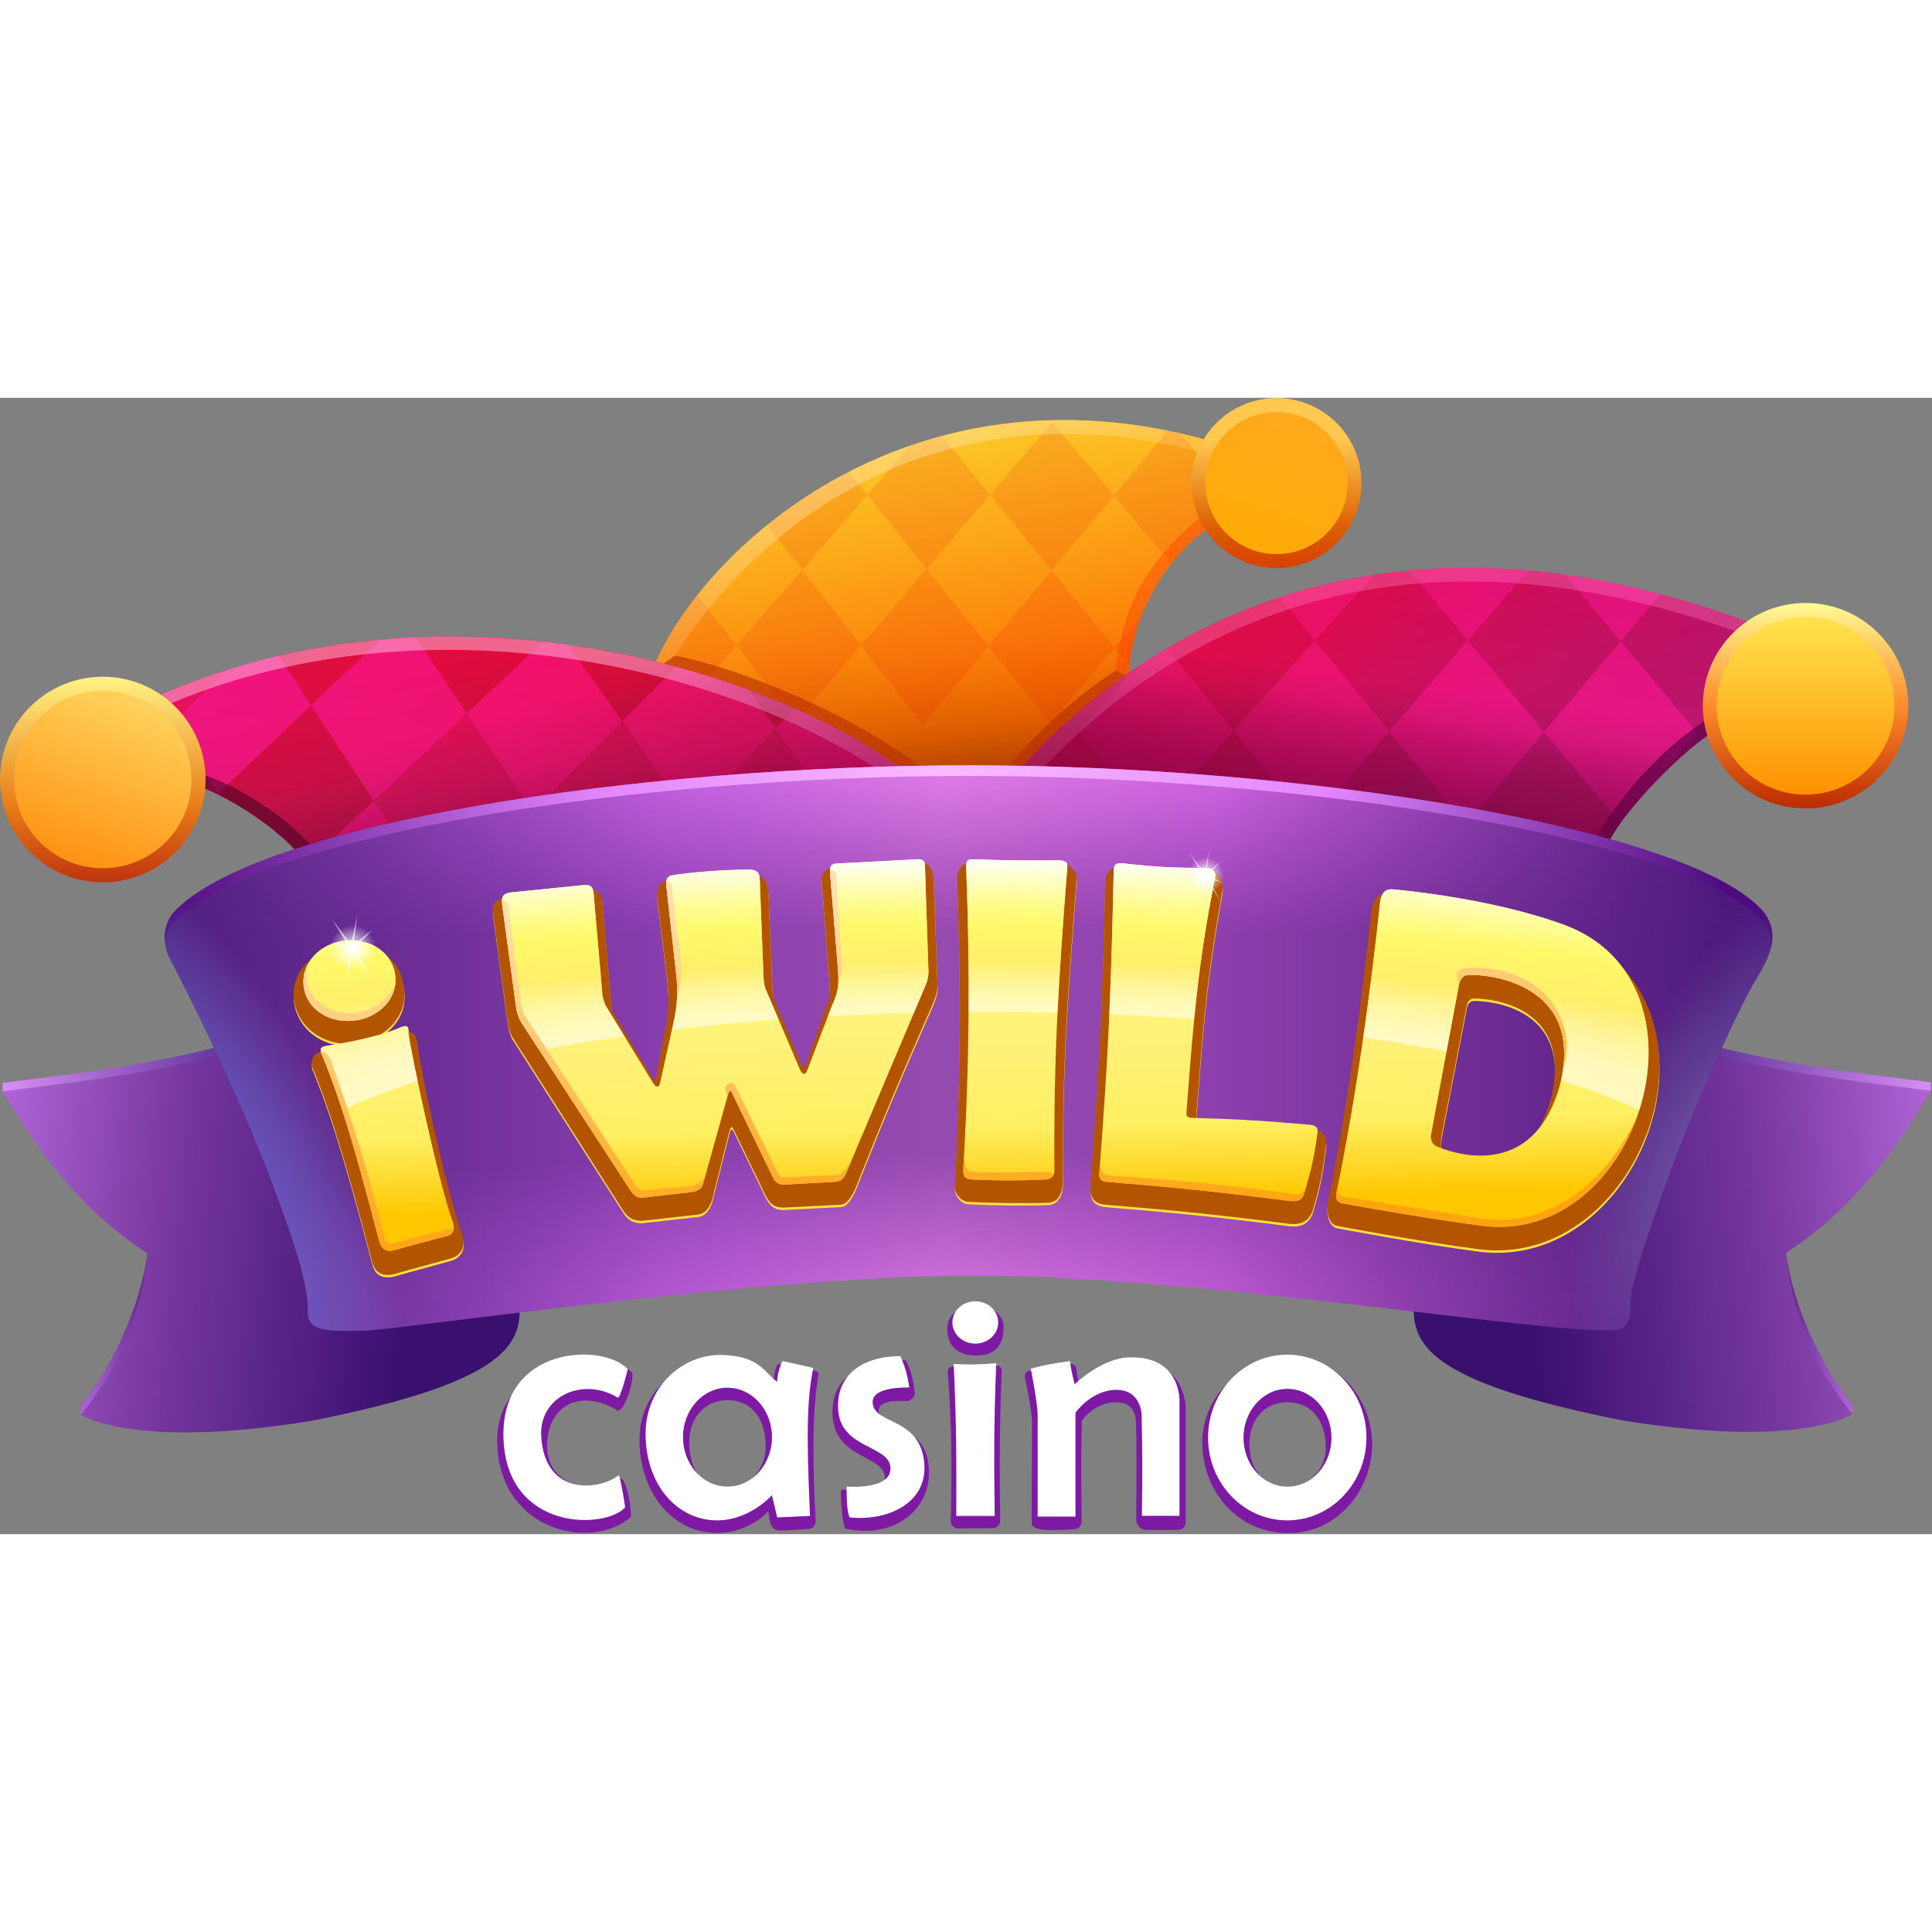 <?xml version="1.0"?>
<svg xmlns="http://www.w3.org/2000/svg" width="150" height="150" viewBox="0 0 760 447" fill="none">
<rect x="0" y="0" width="760" height="447" fill="#808080" stroke="none"/>
<path d="M474.145 16.413C358.455 -15.113 278.586 57.562 257.947 103.923C310.663 117.665 361.913 142.408 381.356 172.155C404.742 140.744 418.312 127.486 443.901 109.347C445.037 85.957 457.601 64.671 474.185 51.778L474.145 16.413Z" fill="url(#paint0_linear_402_107)"/>
<path d="M474.145 16.413C358.455 -15.113 278.586 57.562 257.947 103.923C310.663 117.665 361.913 142.408 381.356 172.155C404.742 140.744 418.312 127.486 443.901 109.347C445.037 85.957 457.601 64.671 474.185 51.778L474.145 16.413Z" fill="url(#paint1_linear_402_107)" fill-opacity="0.4"/>
<path d="M363.008 128.605L388.785 97.673L364.489 67.296L338.711 97.412L363.008 128.605Z" fill="#EB0F00" fill-opacity="0.13"/>
<path d="M413.038 127.997L438.459 98.335L413.643 67.841L388.783 97.673L413.038 127.997Z" fill="#EB0F00" fill-opacity="0.13"/>
<path d="M438.162 38.419L413.911 9.555L389.459 38.122L413.644 67.841L438.162 38.419Z" fill="#EB0F00" fill-opacity="0.13"/>
<path d="M474.145 16.413C470.816 15.505 467.516 14.685 464.247 13.947C462.63 13.582 461.02 13.237 459.417 12.913C426.463 6.237 396.665 8.011 370.61 14.96C366.351 16.095 362.192 17.37 358.136 18.768C349.607 21.707 341.533 25.195 333.935 29.097C322.016 35.22 311.272 42.364 301.794 50.017C290.918 58.8 281.71 68.251 274.311 77.597C267.092 86.714 261.595 95.73 257.947 103.923C264.945 105.747 271.918 107.765 278.793 109.963C288.683 113.125 298.373 116.659 307.65 120.523C310.432 121.681 313.177 122.87 315.878 124.086C328.694 129.858 340.55 136.272 350.838 143.209C362.316 150.948 371.842 159.339 378.573 168.213C379.562 169.517 380.49 170.831 381.356 172.155C394.759 154.154 404.937 142.114 416.002 131.701C424.244 123.945 432.977 117.091 443.901 109.347C443.966 108.022 444.067 106.704 444.203 105.393C444.893 98.763 446.487 92.335 448.812 86.257C451.738 78.605 455.822 71.508 460.714 65.261C464.725 60.141 469.279 55.592 474.186 51.778L474.155 25.74L474.145 16.413Z" fill="#EB0F00" fill-opacity="0.13"/>
<path fill-rule="evenodd" clip-rule="evenodd" d="M333.936 29.097L341.223 38.207L315.567 67.697L301.795 50.016C311.273 42.364 322.017 35.219 333.936 29.097Z" fill="#EB0F00" fill-opacity="0.13"/>
<path fill-rule="evenodd" clip-rule="evenodd" d="M274.311 77.597L289.707 97.42L278.793 109.963C271.918 107.765 264.945 105.747 257.947 103.923C261.595 95.729 267.092 86.714 274.311 77.597Z" fill="#EB0F00" fill-opacity="0.13"/>
<path fill-rule="evenodd" clip-rule="evenodd" d="M370.611 14.959L389.46 38.121L364.489 67.296L341.223 38.208L358.137 18.767C362.193 17.369 366.352 16.095 370.611 14.959Z" fill="#EB0F00" fill-opacity="0.13"/>
<path fill-rule="evenodd" clip-rule="evenodd" d="M474.155 25.74L464.247 13.946C462.63 13.581 461.02 13.237 459.417 12.912L438.162 38.419L460.714 65.261C464.725 60.14 469.279 55.591 474.186 51.777L474.155 25.74Z" fill="#EB0F00" fill-opacity="0.13"/>
<path fill-rule="evenodd" clip-rule="evenodd" d="M444.204 105.393C444.894 98.763 446.488 92.335 448.813 86.257L438.461 98.336L444.204 105.393Z" fill="#EB0F00" fill-opacity="0.13"/>
<path fill-rule="evenodd" clip-rule="evenodd" d="M315.566 67.697L338.71 97.412L315.878 124.086C313.177 122.87 310.432 121.681 307.65 120.523L289.707 97.42L315.566 67.697Z" fill="#EB0F00" fill-opacity="0.13"/>
<path fill-rule="evenodd" clip-rule="evenodd" d="M474.185 51.777L471.616 47.31C450.863 65.187 441.469 81.59 438.902 107.236L443.901 109.347C445.037 85.957 457.601 64.671 474.185 51.777Z" fill="#FE3D00" fill-opacity="0.4"/>
<path d="M381.356 172.155C404.742 140.744 418.312 127.486 443.901 109.347L438.902 107.236C414.576 123.007 396.26 143.964 381.346 163.782L381.356 172.155Z" fill="#B72C00" fill-opacity="0.6"/>
<path d="M260.869 104.695C312.547 118.581 362.272 142.957 381.356 172.155L381.346 163.781C358.265 132.632 292.672 106.233 265.4 101.431C268.202 102.388 261.405 100.16 265.4 101.431L260.869 104.695Z" fill="#B72C00" fill-opacity="0.6"/>
<path d="M474.145 16.413C358.455 -15.113 278.586 57.562 257.947 103.923C258.921 104.177 259.896 104.435 260.869 104.696L265.4 101.432C310.439 32.566 385.543 -1.44 471.586 21.181L474.145 16.413Z" fill="url(#paint2_linear_402_107)" fill-opacity="0.5"/>
<path d="M502.244 66.962C520.708 66.908 535.632 51.896 535.579 33.432C535.525 14.968 520.513 0.044 502.049 0.098C483.585 0.152 468.661 15.163 468.715 33.627C468.768 52.091 483.78 67.016 502.244 66.962Z" fill="url(#paint3_linear_402_107)"/>
<path d="M502.229 61.479C517.664 61.434 530.141 48.884 530.096 33.449C530.051 18.013 517.501 5.537 502.066 5.582C486.63 5.627 474.154 18.176 474.199 33.612C474.244 49.047 486.793 61.524 502.229 61.479Z" fill="url(#paint4_linear_402_107)"/>
<path d="M380.946 171.684C343.909 117.928 188.449 60.168 60.643 117.962L77.182 152.387C92.749 157.903 114.21 172.61 122.055 185.294L380.946 171.684Z" fill="url(#paint5_linear_402_107)"/>
<path d="M380.946 171.684C343.909 117.928 188.449 60.168 60.643 117.962L77.182 152.387C92.749 157.903 114.21 172.61 122.055 185.294L380.946 171.684Z" fill="url(#paint6_radial_402_107)" fill-opacity="0.28"/>
<g style="mix-blend-mode:multiply">
<path fill-rule="evenodd" clip-rule="evenodd" d="M149.691 95.117C136.341 96.297 122.937 98.371 109.627 101.461L122.41 120.967L149.691 95.117Z" fill="url(#paint7_linear_402_107)" fill-opacity="0.27"/>
<path fill-rule="evenodd" clip-rule="evenodd" d="M213.649 95.925C197.289 94.127 180.446 93.472 163.432 94.213L183.613 124.093L213.649 95.925Z" fill="url(#paint8_linear_402_107)" fill-opacity="0.27"/>
<path fill-rule="evenodd" clip-rule="evenodd" d="M266.003 105.806C252.41 102.137 238.129 99.183 223.395 97.137L244.772 127.193L266.003 105.806Z" fill="url(#paint9_linear_402_107)" fill-opacity="0.27"/>
<path fill-rule="evenodd" clip-rule="evenodd" d="M312.698 122.274C306.868 119.677 300.787 117.203 294.488 114.875L305.126 130.119L312.698 122.274Z" fill="url(#paint10_linear_402_107)" fill-opacity="0.27"/>
<path fill-rule="evenodd" clip-rule="evenodd" d="M122.41 120.968L146.974 158.452L120.625 183.162C113.524 173.331 99.115 162.683 86.087 156.213L85.752 155.702L122.41 120.968Z" fill="url(#paint11_linear_402_107)" fill-opacity="0.27"/>
<path fill-rule="evenodd" clip-rule="evenodd" d="M380.946 171.684C374.564 162.422 364.667 153.041 352.001 144.152L349.37 146.533L330.339 166.25L305.126 130.119L312.698 122.274C306.868 119.677 300.787 117.203 294.488 114.875L305.126 130.119L271.574 164.879L244.771 127.194L266.002 105.807C252.409 102.138 238.128 99.183 223.394 97.137L244.771 127.194L209.622 162.601L183.613 124.093L213.649 95.925C197.289 94.127 180.446 93.472 163.432 94.213L183.613 124.093L146.974 158.452L122.41 120.968L149.691 95.117C136.341 96.297 122.937 98.371 109.627 101.462L122.41 120.968L85.751 155.702L67.577 127.968L89.881 106.834C80.02 109.924 70.253 113.617 60.643 117.963L77.182 152.387C79.996 153.384 83.002 154.681 86.086 156.213C99.114 162.683 113.524 173.331 120.625 183.162L146.974 158.452L163.148 183.134L190.675 181.687L221.421 180.07L258.809 178.105L280.181 176.981L322.108 174.777L380.946 171.684Z" fill="url(#paint12_linear_402_107)" fill-opacity="0.27"/>
</g>
<path d="M77.182 152.386C92.748 157.902 114.209 172.609 122.054 185.293L128.333 184.963L126.576 181.74C118.73 169.056 97.27 154.349 81.703 148.833L74.246 146.276L77.182 152.386Z" fill="#2F001B" fill-opacity="0.5"/>
<path d="M380.946 171.683C343.909 117.927 188.449 60.168 60.643 117.962L62.652 122.144C186.198 67.565 333.314 120.567 375.818 172.544L380.946 171.683Z" fill="url(#paint13_linear_402_107)" fill-opacity="0.5"/>
<path d="M380.946 171.684C343.909 117.928 188.449 60.168 60.643 117.962L77.182 152.387C92.749 157.903 114.21 172.61 122.055 185.294L380.946 171.684Z" fill="url(#paint14_linear_402_107)"/>
<path d="M40.435 190.581C62.766 190.581 80.87 172.477 80.87 150.146C80.87 127.814 62.766 109.711 40.435 109.711C18.103 109.711 0 127.814 0 150.146C0 172.477 18.103 190.581 40.435 190.581Z" fill="url(#paint15_linear_402_107)"/>
<path d="M40.435 185.041C59.707 185.041 75.331 169.418 75.331 150.146C75.331 130.873 59.707 115.25 40.435 115.25C21.162 115.25 5.539 130.873 5.539 150.146C5.539 169.418 21.162 185.041 40.435 185.041Z" fill="url(#paint16_linear_402_107)"/>
<path d="M695.197 91.063C523.611 23.628 424.207 113.292 388.053 162.269L633.146 174.161C639.001 162.269 662.978 137.269 675.512 130.494L695.197 91.063Z" fill="url(#paint17_linear_402_107)"/>
<path d="M695.197 91.063C523.611 23.628 424.207 113.292 388.053 162.269L633.146 174.161C639.001 162.269 662.978 137.269 675.512 130.494L695.197 91.063Z" fill="url(#paint18_radial_402_107)" fill-opacity="0.29"/>
<g style="mix-blend-mode:multiply">
<path fill-rule="evenodd" clip-rule="evenodd" d="M653.255 77.219C666.724 80.793 680.703 85.368 695.197 91.064L675.512 130.495C669.472 133.76 660.773 141.258 652.727 149.481L667.703 131.815L637.57 95.752L653.255 77.219ZM607.411 131.386L637.57 95.752L615.691 69.566C610.767 68.876 605.921 68.323 601.153 67.9L577.352 95.406L554.379 67.909C549.718 68.344 545.15 68.906 540.675 69.587L517.292 95.435L503.423 78.457C487.053 83.841 472.273 90.77 459.052 98.538L485.157 130.959L453.941 165.467L514.196 168.391L515.34 168.446L573.652 171.275L579.473 171.558L631.856 174.1L633.146 174.162C634.117 172.19 635.587 169.857 637.42 167.306L607.411 131.386ZM546.444 131.124L514.765 167.732L485.157 130.959L517.292 95.435L546.444 131.124ZM546.444 131.124L576.496 167.914L607.411 131.386L577.352 95.406L546.444 131.124ZM446.57 106.412C419.64 124.6 400.248 145.749 388.053 162.27L410.339 163.351L450.782 165.314L424.234 130.88L446.57 106.412Z" fill="url(#paint19_linear_402_107)" fill-opacity="0.27"/>
</g>
<path d="M675.511 130.495L679.789 121.925C656.693 132.947 636.047 157.966 627.291 173.878L633.145 174.162C639 162.27 662.977 137.27 675.511 130.495Z" fill="#54004B" fill-opacity="0.66"/>
<path d="M695.197 91.063C523.611 23.628 424.207 113.292 388.053 162.269L395.403 162.626C434.759 114.152 525.972 31.672 692.942 95.58L695.197 91.063Z" fill="url(#paint20_linear_402_107)" fill-opacity="0.34"/>
<path d="M695.197 91.063C523.611 23.628 424.207 113.292 388.053 162.269L633.146 174.161C639.001 162.269 662.978 137.269 675.512 130.494L695.197 91.063Z" fill="url(#paint21_linear_402_107)"/>
<path d="M710.27 161.523C732.591 161.523 750.685 143.429 750.685 121.108C750.685 98.788 732.591 80.693 710.27 80.693C687.95 80.693 669.855 98.788 669.855 121.108C669.855 143.429 687.95 161.523 710.27 161.523Z" fill="url(#paint22_linear_402_107)"/>
<path d="M710.271 156.086C729.589 156.086 745.249 140.426 745.249 121.108C745.249 101.79 729.589 86.13 710.271 86.13C690.953 86.13 675.293 101.79 675.293 121.108C675.293 140.426 690.953 156.086 710.271 156.086Z" fill="url(#paint23_linear_402_107)"/>
<path d="M638.168 402.221C564.576 387.731 556.1 373.352 556.1 358.464L609.093 327.683L671.392 254.324C703.515 262.525 723.792 264.77 759.496 269.254V272.572C743.908 299.398 726.472 320.77 702.648 336.313C704.818 357.329 718.535 384.9 728.715 395.88V399.809C728.715 399.809 708.394 413.677 638.168 402.221Z" fill="url(#paint24_linear_402_107)"/>
<path d="M728.715 399.808V395.879C718.535 384.899 704.818 357.329 702.648 336.312C705.182 360.85 712.946 380.085 728.715 399.808Z" fill="url(#paint25_linear_402_107)"/>
<path d="M759.495 272.572V269.254C757.179 268.963 754.929 268.682 752.736 268.408L752.727 268.406C721.108 264.453 701.428 261.993 671.391 254.324V257.642C701.428 265.31 721.108 267.771 752.727 271.724C754.923 271.999 757.176 272.281 759.495 272.572Z" fill="url(#paint26_linear_402_107)"/>
<path d="M122.383 402.432C195.975 387.942 204.451 373.563 204.451 358.675L151.458 327.894L89.158 254.535C57.035 262.736 36.758 264.981 1.055 269.465V272.783C16.643 299.609 34.078 320.982 57.902 336.524C55.732 357.54 42.015 385.111 31.836 396.091V400.02C31.836 400.02 52.156 413.888 122.383 402.432Z" fill="url(#paint27_linear_402_107)"/>
<path d="M31.836 400.019V396.09C42.015 385.11 55.732 357.539 57.902 336.523C55.369 361.06 47.605 380.296 31.836 400.019Z" fill="url(#paint28_linear_402_107)"/>
<path d="M1.055 272.783V269.465C3.37 269.174 5.62 268.893 7.814 268.619L7.823 268.618C39.441 264.664 59.121 262.204 89.158 254.535V257.853C59.121 265.521 39.441 267.982 7.823 271.935C5.627 272.21 3.373 272.492 1.055 272.783Z" fill="url(#paint29_linear_402_107)"/>
<path d="M66.529 219.986C66.529 219.986 92.978 270.29 107.971 311.387C117.206 335.742 121.315 350.525 121.065 359.029C120.815 367.532 128.52 367.096 142.447 366.981C156.374 366.867 296.281 345.551 381.531 345.26C466.781 344.969 598.404 366.779 630.541 366.779C634.655 366.779 638.511 367.405 640.485 363.304C641.786 360.602 641.073 357.656 641.671 353.033C642.757 344.645 650.85 320.915 658.613 300.198C667.687 275.986 684.037 239.7 691.186 228.041C698.336 216.382 698.886 209.563 693.95 202.469C665.366 168.545 509.971 144.556 381.531 144.556C253.091 144.556 101.268 167.044 68.251 202.469C68.251 202.469 61.782 209.508 66.529 219.986Z" fill="url(#paint30_linear_402_107)"/>
<path d="M66.529 219.986C66.529 219.986 92.978 270.29 107.971 311.387C117.206 335.742 121.315 350.525 121.065 359.029C120.815 367.532 128.52 367.096 142.447 366.981C156.374 366.867 296.281 345.551 381.531 345.26C466.781 344.969 598.404 366.779 630.541 366.779C634.655 366.779 638.511 367.405 640.485 363.304C641.786 360.602 641.073 357.656 641.671 353.033C642.757 344.645 650.85 320.915 658.613 300.198C667.687 275.986 684.037 239.7 691.186 228.041C698.336 216.382 698.886 209.563 693.95 202.469C665.366 168.545 509.971 144.556 381.531 144.556C253.091 144.556 101.268 167.044 68.251 202.469C68.251 202.469 61.782 209.508 66.529 219.986Z" fill="url(#paint31_radial_402_107)"/>
<path fill-rule="evenodd" clip-rule="evenodd" d="M68.251 202.469C68.251 202.469 64.085 207.003 64.893 214.209C65.597 210.414 66.893 208.094 68.251 206.636C101.268 171.21 253.091 148.723 381.531 148.723C509.971 148.723 665.366 172.712 693.95 206.636C695.476 208.447 696.828 211.005 696.594 216.353C697.936 211.047 696.97 206.809 693.95 202.469C665.366 168.545 509.971 144.556 381.531 144.556C253.091 144.556 101.268 167.044 68.251 202.469Z" fill="url(#paint32_linear_402_107)"/>
<path d="M66.529 219.986C66.529 219.986 92.978 270.29 107.971 311.387C117.206 335.742 121.315 350.525 121.065 359.029C120.815 367.532 128.52 367.096 142.447 366.981C156.374 366.867 296.281 345.551 381.531 345.26C466.781 344.969 598.404 366.779 630.541 366.779C634.655 366.779 638.511 367.405 640.485 363.304C641.786 360.602 641.073 357.656 641.671 353.033C642.757 344.645 650.85 320.915 658.613 300.198C667.687 275.986 684.037 239.7 691.186 228.041C698.336 216.382 698.886 209.563 693.95 202.469C665.366 168.545 509.971 144.556 381.531 144.556C253.091 144.556 101.268 167.044 68.251 202.469C68.251 202.469 61.782 209.508 66.529 219.986Z" fill="url(#paint33_radial_402_107)" fill-opacity="0.37"/>
<path d="M66.529 219.986C66.529 219.986 92.978 270.29 107.971 311.387C117.206 335.742 121.315 350.525 121.065 359.029C120.815 367.532 128.52 367.096 142.447 366.981C156.374 366.867 296.281 345.551 381.531 345.26C466.781 344.969 598.404 366.779 630.541 366.779C634.655 366.779 638.511 367.405 640.485 363.304C641.786 360.602 641.073 357.656 641.671 353.033C642.757 344.645 650.85 320.915 658.613 300.198C667.687 275.986 684.037 239.7 691.186 228.041C698.336 216.382 698.886 209.563 693.95 202.469C665.366 168.545 509.971 144.556 381.531 144.556C253.091 144.556 101.268 167.044 68.251 202.469C68.251 202.469 61.782 209.508 66.529 219.986Z" fill="url(#paint34_radial_402_107)" fill-opacity="0.6"/>
<path d="M123.306 265.265C131.638 285.567 139.032 312.789 146.543 341.17C148.017 346.738 152.866 346.377 155.894 345.439C158.922 344.501 176.56 339.772 177.96 339.306C179.36 338.839 184.168 336.541 181.7 329.643C176.09 313.967 165.679 267.728 164.011 253.635C163.813 251.967 162.163 248.921 157.407 251.119C152.651 253.317 136.551 256.901 126.065 258.366C123.336 258.748 121.65 261.971 123.306 265.265Z" fill="#FFE140"/>
<path d="M159.106 234.232C160.124 247.086 147.486 255.102 137.224 255.102C126.962 255.102 117.243 248.941 115.588 237.411C114.57 222.521 128.489 216.794 138.751 216.794C149.013 216.794 158.088 221.378 159.106 234.232Z" fill="#FFE140"/>
<path d="M193.914 203.311C193.547 200.201 195.58 197.971 198.569 197.539L228.598 194.395C232.568 193.3 236.561 195.244 236.878 197.984L240.089 234.232C240.274 237.152 240.329 240.798 240.988 242.255L256.963 269.126C257.159 269.447 257.703 269.875 257.978 269.126L261.949 248.072C263.264 242.861 263.225 236.771 262.503 229.696L258.44 196.52C258.151 193.969 260.203 191.185 262.041 190.913C269.228 189.848 285.948 188.982 297.562 188.862C301.636 188.82 302.293 193.654 302.368 196.52L303.671 227.477C303.796 230.497 303.759 236.201 304.731 238.23L315.49 263.644C315.49 263.644 316.292 265.389 316.952 263.644L324.647 241.555C327.014 236.49 326.627 234.697 326.135 228.528L323.266 190.443C323.266 188.017 324.594 186.349 326.666 186.151L363.43 184.151C365.982 183.938 367.362 188.215 367.362 190.977L368.849 232.311C368.849 234.905 367.347 238.7 366.689 240.066C354.804 266.96 348.436 282.045 337.741 308.961C337.171 310.483 334.638 318.029 330.83 318.345L308.258 319.487C304.263 319.487 302.361 317.711 299.951 312.068L288.729 288.925C288.005 287.469 287.609 287.431 287.115 288.925L280.85 313.751C280.352 317.045 278.557 321.69 274.887 322.207L252.556 324.7C249.195 324.7 247.043 323.557 245.075 320.472L201.387 252.068C200.405 250.436 199.686 245.769 199.43 244.015L193.914 203.311Z" fill="#FFE140"/>
<path d="M376.562 190.977C376.459 188.264 377.288 184.003 381.302 184.151C394.343 184.634 405.679 184.224 418.472 184.151C420.645 184.151 423.758 187.555 423.575 189.975C420.158 234.969 417.891 261.753 418.197 308.433C418.197 316.469 414.195 317.514 412.496 317.573C402.814 317.905 392.296 317.732 381.109 317.255C377.916 317.119 375.439 313.786 375.612 310.812C378.049 268.968 377.983 228.255 376.562 190.977Z" fill="#FFE140"/>
<path fill-rule="evenodd" clip-rule="evenodd" d="M522.51 316.761C530.072 280.423 535.814 237.913 539.557 202.383C540.003 199.939 541.341 195.77 544.82 196.164C544.82 196.164 590.625 201.426 620.249 212.271C683.718 241.613 645.425 344.152 581.657 335.86C557.959 332.779 525.798 326.636 525.798 326.636C523.39 326.106 521.351 322.33 522.51 316.761ZM579.756 237.25C577.538 237.25 577.072 240.034 577.072 240.034L567.333 290.257C566.828 292.622 566.407 297.237 567.771 298.024C567.771 298.024 598.952 317.557 610.484 275.417C617.979 241.609 589.224 237.25 579.756 237.25Z" fill="#FFE140"/>
<path d="M439.365 185.859C452.103 187.26 464.517 187.918 477.158 187.918C480.392 187.918 481.415 192.122 480.879 195.141C475.391 226.056 473.923 239.592 471.023 278.681C470.929 279.941 470.002 287.442 471.864 287.513C490.153 288.037 499.298 289.208 517.431 289.208C521.703 289.208 521.914 293.565 521.703 295.227C520.431 305.259 519.163 311.735 516.257 321.245C515.16 323.428 513.429 326.683 506.859 325.836C479.422 322.302 462.973 320.682 434.883 318.361C429.863 317.946 428.707 314.748 429.01 310.812C432.226 269.047 433.67 243.293 434.769 192.296C434.811 190.238 435.722 185.458 439.365 185.859Z" fill="#FFE140"/>
<path d="M123.253 264.315C131.586 284.616 138.979 311.838 146.491 340.22C147.965 345.788 152.814 345.427 155.842 344.488C158.87 343.55 176.508 338.822 177.908 338.355C179.308 337.888 184.116 335.59 181.647 328.692C176.038 313.016 165.627 266.777 163.958 252.685C163.761 251.017 162.111 247.97 157.355 250.168C152.599 252.367 136.499 255.95 126.013 257.416C123.284 257.797 121.598 261.02 123.253 264.315Z" fill="#B25400"/>
<path d="M159.05 233.282C160.069 246.136 147.43 254.151 137.168 254.151C126.906 254.151 117.187 247.99 115.533 236.461C114.515 221.57 128.434 215.843 138.696 215.843C148.958 215.843 158.032 220.427 159.05 233.282Z" fill="#B25400"/>
<path d="M193.859 202.36C193.492 199.251 195.524 197.02 198.514 196.588L228.542 193.444C232.513 192.349 236.506 194.294 236.823 197.033L240.033 233.282C240.219 236.201 240.274 239.848 240.932 241.304L256.907 268.175C257.104 268.497 257.647 268.924 257.923 268.175L261.894 247.122C263.209 241.91 263.17 235.82 262.448 228.746L258.385 195.57C258.096 193.019 260.148 190.235 261.986 189.962C269.173 188.897 285.893 188.032 297.506 187.912C301.581 187.87 302.237 192.703 302.313 195.57L303.616 226.526C303.741 229.546 303.704 235.251 304.675 237.28L315.435 262.693C315.435 262.693 316.236 264.439 316.897 262.693L324.592 240.604C326.959 235.539 326.572 233.747 326.079 227.577L323.21 189.493C323.21 187.066 324.538 185.399 326.611 185.2L363.375 183.201C365.927 182.988 367.306 187.264 367.306 190.027L368.794 231.36C368.794 233.955 367.292 237.749 366.634 239.115C354.749 266.009 348.381 281.094 337.686 308.011C337.115 309.533 334.582 317.078 330.775 317.395L308.202 318.536C304.208 318.536 302.306 316.761 299.896 311.118L288.673 287.975C287.95 286.519 287.554 286.481 287.06 287.975L280.794 312.801C280.297 316.095 278.501 320.739 274.832 321.256L252.5 323.75C249.14 323.75 246.987 322.606 245.02 319.522L201.332 251.117C200.35 249.486 199.631 244.818 199.375 243.065L193.859 202.36Z" fill="#B25400"/>
<path d="M376.507 190.027C376.404 187.314 377.233 183.052 381.247 183.201C394.287 183.684 405.624 183.273 418.417 183.201C420.59 183.201 423.703 186.605 423.519 189.024C420.103 234.018 417.836 260.802 418.141 307.483C418.141 315.519 414.14 316.564 412.441 316.622C402.759 316.955 392.24 316.781 381.054 316.304C377.861 316.168 375.384 312.836 375.557 309.862C377.994 268.017 377.927 227.304 376.507 190.027Z" fill="#B25400"/>
<path fill-rule="evenodd" clip-rule="evenodd" d="M522.455 315.81C530.017 279.472 535.759 236.963 539.502 201.433C539.948 198.988 541.286 194.82 544.764 195.214C544.764 195.214 590.57 200.476 620.194 211.32C683.663 240.663 645.37 343.201 581.602 334.91C557.904 331.828 525.742 325.686 525.742 325.686C523.335 325.155 521.296 321.379 522.455 315.81ZM579.701 236.299C577.483 236.299 577.017 239.084 577.017 239.084L567.277 289.306C566.773 291.671 566.352 296.286 567.716 297.074C567.716 297.074 598.897 316.606 610.428 274.466C617.923 240.659 589.169 236.299 579.701 236.299Z" fill="#B25400"/>
<path d="M439.31 184.908C452.048 186.309 464.461 186.968 477.103 186.968C480.336 186.968 481.36 191.172 480.824 194.191C475.335 225.106 473.868 238.641 470.967 277.731C470.874 278.991 469.947 286.492 471.808 286.562C490.098 287.087 499.243 288.257 517.376 288.257C521.647 288.257 521.858 292.614 521.647 294.277C520.375 304.309 519.108 310.784 516.201 320.294C515.104 322.477 513.374 325.732 506.804 324.886C479.366 321.352 462.918 319.732 434.828 317.411C429.808 316.996 428.651 313.798 428.955 309.862C432.171 268.096 433.615 242.343 434.713 191.345C434.756 189.287 435.666 184.507 439.31 184.908Z" fill="#B25400"/>
<path d="M127.061 259.384C135.394 279.685 141.312 302.048 148.824 330.43L149.181 331.776C150.477 336.067 153.117 335.962 156.145 335.024C159.173 334.086 175.657 329.765 175.657 329.765C175.657 329.765 179.927 329.275 178.003 323.9C172.394 308.223 161.625 257.615 160.743 250.168C160.546 248.5 161.477 245.791 156.721 247.989C151.965 250.187 139.223 253.379 128.738 254.845C126.009 255.226 125.405 256.089 127.061 259.384Z" fill="url(#paint35_linear_402_107)"/>
<path d="M155.614 228.993C155.614 237.789 147.232 245.12 136.97 245.12C126.708 245.12 119.352 238.441 119.352 229.645C119.352 220.849 127.651 213.378 137.913 213.378C148.175 213.378 155.614 220.197 155.614 228.993Z" fill="url(#paint36_linear_402_107)"/>
<path d="M197.545 199.325C197.178 196.215 197.867 194.989 200.856 194.557L228.29 191.801C232.076 191.236 233.172 192 233.49 194.739L236.892 233.79C237.077 236.71 238.024 238.921 239.554 241.186L256.861 269.439C258.08 271.376 259.237 271.488 259.671 269.439L264.701 246.807C266.016 241.596 266.846 234.951 266.124 227.876L262.081 191.635C261.792 189.085 262.878 188.02 264.716 187.747C271.902 186.682 282.671 185.688 294.285 185.568C297.743 185.568 298.784 186.627 298.859 189.493L300.349 227.578C300.474 230.598 300.847 232.022 301.819 234.051L314.698 264.262C315.791 266.394 316.714 266.578 317.656 264.262L327.271 239.115C329.637 234.051 330.13 230.936 329.637 224.767L326.506 186.633C326.506 184.207 326.885 183.399 328.958 183.201L360.535 181.534C363.087 181.321 363.861 182.139 363.861 184.265L365.242 225.664C365.242 228.258 364.574 230.162 363.916 231.528L332.885 304.913C331.976 307.104 330.902 308.236 328.447 308.409L308.679 309.485C306.581 309.628 305.066 308.929 303.837 306.258L288.103 273.713C287.379 272.257 286.983 272.219 286.489 273.713L276.806 308.409C276.318 310.667 275.167 311.982 272.099 312.444L253.272 314.596C251.001 314.866 249.591 314.318 247.624 311.233L204.993 245.606C204.01 243.975 203.316 241.783 203.061 240.029L197.545 199.325Z" fill="url(#paint37_linear_402_107)"/>
<path d="M380.092 185.2C379.989 182.487 380.092 181.411 383.421 181.534C396.461 182.017 403.656 182.026 416.45 181.954C418.622 181.954 420 182.499 419.866 184.265C416.45 229.259 414.476 257.068 414.781 303.749C414.781 306.737 412.927 307.407 411.206 307.483C399.927 307.984 393.632 307.96 382.445 307.483C379.493 307.357 378.776 306.167 378.95 303.193C381.438 260.472 381.567 223.909 380.092 185.2Z" fill="url(#paint38_linear_402_107)"/>
<path d="M438.093 186.605L438.096 186.468C438.139 184.41 438.173 182.726 441.817 183.127C454.555 184.528 461.008 184.908 473.65 184.908C476.883 184.908 478.531 186.017 477.936 189.024C471.614 220.962 469.625 242.121 466.725 281.21C466.631 282.47 467.041 283.157 468.903 283.227C487.192 283.752 497.378 284.363 515.439 285.969C516.968 286.105 518.554 286.806 518.343 288.469C517.07 298.501 515.744 304.1 512.838 313.61C511.741 315.793 510.565 316.324 506.245 315.811C478.807 312.276 463.199 310.712 435.109 308.39C432.91 308.186 432.275 307.077 432.447 304.842C435.664 263.077 436.995 237.602 438.093 186.605Z" fill="url(#paint39_linear_402_107)"/>
<path fill-rule="evenodd" clip-rule="evenodd" d="M525.784 312.27C533.346 275.931 539.225 233.326 542.968 197.796C543.415 195.351 544.618 192.967 548.096 193.361C548.096 193.361 585.568 196.428 615.192 207.273C676.84 229.84 645.219 333.784 582.936 325.685C559.238 322.604 527.862 316.843 527.862 316.843C525.455 316.312 525.362 314.296 525.784 312.27ZM577.413 227.06C574.348 227.228 573.865 231.199 573.865 231.199L563.023 289.447C562.519 291.812 563.434 293.49 564.797 294.277C564.797 294.277 602.151 312.27 613.683 270.13C623.415 231.199 586.867 226.539 577.413 227.06Z" fill="url(#paint40_linear_402_107)"/>
<path d="M155.614 228.993C155.614 237.789 147.232 245.12 136.97 245.12C126.708 245.12 119.352 238.441 119.352 229.645C119.352 220.849 127.651 213.378 137.913 213.378C148.175 213.378 155.614 220.197 155.614 228.993Z" fill="url(#paint41_radial_402_107)"/>
<path fill-rule="evenodd" clip-rule="evenodd" d="M134.637 280.209C132.277 272.951 129.799 266.057 127.061 259.385C125.405 256.09 126.009 255.227 128.738 254.846C139.223 253.38 151.965 250.187 156.721 247.989C160.689 246.155 160.698 247.737 160.707 249.28C160.709 249.586 160.71 249.891 160.743 250.168C161.034 252.621 162.398 259.761 164.297 268.793C153.412 272.263 143.466 276.067 134.637 280.209Z" fill="url(#paint42_radial_402_107)"/>
<path fill-rule="evenodd" clip-rule="evenodd" d="M200.856 194.557C197.867 194.989 197.178 196.215 197.545 199.325L203.061 240.029C203.316 241.783 204.01 243.975 204.993 245.606L212.222 256.734C222.91 254.62 234.069 252.728 245.6 251.056L239.554 241.186C238.024 238.921 237.077 236.71 236.892 233.79L233.49 194.739C233.172 192 232.076 191.236 228.29 191.801L200.856 194.557ZM264.307 248.576C277.926 246.932 291.965 245.576 306.277 244.507L301.819 234.051C300.847 232.022 300.474 230.598 300.349 227.578L298.859 189.493C298.784 186.627 297.743 185.568 294.285 185.568C282.671 185.688 271.902 186.682 264.716 187.747C262.878 188.02 261.792 189.085 262.081 191.635L266.124 227.876C266.846 234.951 266.016 241.596 264.701 246.807L264.307 248.576ZM325.693 243.242C336.875 242.617 348.18 242.161 359.541 241.875L363.916 231.528C364.574 230.162 365.242 228.258 365.242 225.664L363.861 184.265C363.861 182.139 363.087 181.321 360.535 181.534L328.958 183.201C326.885 183.399 326.506 184.207 326.506 186.633L329.637 224.767C330.13 230.936 329.637 234.051 327.271 239.115L325.693 243.242Z" fill="url(#paint43_radial_402_107)"/>
<path fill-rule="evenodd" clip-rule="evenodd" d="M383.422 181.534C380.093 181.411 379.99 182.487 380.093 185.2C380.816 204.168 381.153 222.62 381.017 241.533C392.688 241.456 404.374 241.555 416.004 241.829C416.887 223.941 418.207 206.133 419.867 184.265C420.001 182.499 418.623 181.954 416.451 181.954C403.657 182.026 396.462 182.017 383.422 181.534Z" fill="url(#paint44_radial_402_107)"/>
<path fill-rule="evenodd" clip-rule="evenodd" d="M438.096 186.468L438.093 186.605C437.612 208.965 437.085 226.419 436.375 242.491C447.622 242.958 458.776 243.59 469.771 244.388C471.637 225.357 473.906 209.38 477.936 189.024C478.531 186.017 476.883 184.908 473.65 184.908C461.008 184.908 454.555 184.528 441.817 183.127C438.173 182.726 438.139 184.41 438.096 186.468Z" fill="url(#paint45_radial_402_107)"/>
<path fill-rule="evenodd" clip-rule="evenodd" d="M542.968 197.796C541.197 214.611 538.947 233.012 536.266 251.583C547.595 253.262 558.544 255.149 569.017 257.243L573.865 231.199C573.865 231.199 574.348 227.228 577.413 227.06C586.734 226.546 622.393 231.069 614.066 268.509C625.454 272.064 635.789 275.965 644.862 280.21C653.909 251.898 646.844 218.86 615.192 207.273C585.568 196.428 548.096 193.361 548.096 193.361C544.618 192.967 543.415 195.351 542.968 197.796Z" fill="url(#paint46_radial_402_107)"/>
<path fill-rule="evenodd" clip-rule="evenodd" d="M136.97 245.119C146.537 245.119 154.47 238.748 155.501 230.758C145.699 250.168 116.45 242.779 121.083 222.853C119.972 224.934 119.352 227.24 119.352 229.645C119.352 238.441 126.708 245.119 136.97 245.119Z" fill="url(#paint47_linear_402_107)"/>
<path fill-rule="evenodd" clip-rule="evenodd" d="M148.826 330.43C141.314 302.049 135.396 279.686 127.063 259.385C126.571 258.407 126.279 257.643 126.182 257.042C128.28 257.163 129.166 258.449 130.283 261.008C139.726 287.667 144.359 303.014 151.535 331.045C151.97 332.285 153.002 333.036 154.354 332.69L175.659 327.052C176.963 326.695 177.602 326.68 178.398 327.346C177.884 329.511 175.659 329.766 175.659 329.766C175.659 329.766 159.175 334.087 156.147 335.025C153.119 335.963 150.479 336.068 149.183 331.777L148.826 330.43Z" fill="url(#paint48_linear_402_107)"/>
<path fill-rule="evenodd" clip-rule="evenodd" d="M197.477 197.459C197.434 197.99 197.462 198.607 197.547 199.325L203.063 240.029C203.318 241.783 204.012 243.975 204.995 245.606L247.626 311.233C249.593 314.318 251.003 314.866 253.274 314.595L272.101 312.444C275.169 311.982 276.32 310.667 276.808 308.409L277.425 306.2C275.87 308.767 273.523 309.813 272.101 309.986L253.274 311.764C252.125 311.867 250.751 310.975 249.827 309.496L207.001 243.885C205.992 242.275 205.468 241.311 204.995 238.917L200.063 200.544C199.817 198.529 199.232 197.873 197.477 197.459Z" fill="url(#paint49_linear_402_107)"/>
<path d="M326.508 186.633L329.639 224.767C329.764 226.325 329.825 227.688 329.81 228.937C330.931 227.443 331.425 225.396 331.294 223.348L328.96 188.295C328.96 186.633 328.1 185.568 326.52 185.974C326.512 186.179 326.508 186.399 326.508 186.633Z" fill="url(#paint50_linear_402_107)"/>
<path d="M328.448 308.409C330.903 308.236 331.977 307.104 332.886 304.913L335.26 299.3C333.111 302.949 331.416 305.691 329.453 305.691L308.403 306.64C307.204 306.64 306.529 306.065 305.955 304.913L289.137 270.382C288.403 269.095 286.372 269.431 285.605 270.687C284.838 271.943 286.129 275.006 286.129 275.006L286.49 273.713C286.984 272.219 287.38 272.257 288.104 273.713L303.838 306.258C305.067 308.929 306.582 309.627 308.68 309.485L328.448 308.409Z" fill="url(#paint51_linear_402_107)"/>
<path d="M262.082 191.635L266.125 227.876C266.4 230.57 266.449 233.201 266.333 235.715C267.693 232.013 268.401 227.705 267.726 220.28L264.266 192.605C264.189 191.135 263.706 190.594 262.082 190.176C262.021 190.597 262.019 191.081 262.082 191.635Z" fill="url(#paint52_linear_402_107)"/>
<path fill-rule="evenodd" clip-rule="evenodd" d="M411.206 307.483C412.252 307.436 413.348 307.171 414.046 306.298C414.019 304.883 413.283 304.492 410.748 304.489C399.634 304.814 386.413 304.801 382.749 304.489C380.309 304.282 379.284 302.397 379.222 298.374C379.134 299.972 379.044 301.578 378.95 303.193C378.776 306.167 379.493 307.357 382.445 307.483C393.632 307.96 399.927 307.984 411.206 307.483Z" fill="url(#paint53_linear_402_107)"/>
<path fill-rule="evenodd" clip-rule="evenodd" d="M512.838 313.609C513.033 312.971 513.221 312.351 513.402 311.745C511.859 313.004 510.982 313.566 509.303 313.263C481.072 309.442 465.241 307.859 437.003 305.918C434.064 305.716 433.06 304.858 432.712 301.387C432.625 302.526 432.537 303.678 432.447 304.842C432.275 307.077 432.91 308.186 435.109 308.39C463.199 310.712 478.807 312.276 506.245 315.81C510.565 316.324 511.741 315.793 512.838 313.609Z" fill="url(#paint54_linear_402_107)"/>
<path d="M573.865 231.199C573.865 231.199 574.348 227.228 577.413 227.06C586.33 226.569 619.349 230.686 614.907 263.82C621.235 245.09 606.181 221.876 575.862 224.427C574.133 224.728 572.836 226.025 573.046 227.06L573.865 231.199Z" fill="url(#paint55_linear_402_107)"/>
<path d="M527.862 316.843C527.862 316.843 559.238 322.604 582.936 325.685C612.157 329.485 634.628 308.623 643.886 283.074C629.58 312.719 606.699 325.554 584.188 323.008L528.757 314.319C526.715 313.865 526.256 312.906 526.242 310.048C526.09 310.791 525.937 311.532 525.784 312.27C525.362 314.296 525.455 316.312 527.862 316.843Z" fill="url(#paint56_linear_402_107)"/>
<path fill-rule="evenodd" clip-rule="evenodd" d="M304.328 388.449C299.595 385.448 299.293 378.839 283.882 378.498C268.47 378.157 250.525 389.849 251.592 411.999C252.563 432.145 265.544 446.72 282.329 446.541C295.019 446.406 302.234 437.955 302.234 437.955L302.943 442.282C303.275 444.308 305.088 445.754 307.138 445.627L318.049 444.951C319.701 444.849 320.955 443.398 320.862 441.745C318.058 391.934 322.932 384.484 321.762 383.254C320.568 382.001 305.821 380.15 305.821 380.15C304.59 382.807 304.328 385.817 304.328 388.449ZM286.173 429.489C292.113 429.489 301.212 423.236 301.212 412.495C301.212 401.753 295.844 394.297 286.173 394.297C276.502 394.297 271.105 402.217 271.105 410.834C271.105 421.576 276.502 429.489 286.173 429.489Z" fill="#7D19A2"/>
<path d="M394.791 365.726C394.791 374.663 389.281 376.74 384.089 376.74C379.458 376.74 372.635 375.18 372.635 366.312C372.635 359.575 378.683 357.088 383.657 357.088C390.996 357.088 394.791 361.127 394.791 365.726Z" fill="#7D19A2"/>
<path fill-rule="evenodd" clip-rule="evenodd" d="M505.814 446.568C525.962 447.165 539.761 429.626 539.761 411.625C539.761 393.624 525.425 376.184 506.464 377.479C487.503 378.773 472.961 392.982 472.961 410.983C472.961 428.984 485.665 445.97 505.814 446.568ZM507.108 428.648C511.787 428.648 521.543 423.643 521.543 413.019C521.543 402.395 516.022 395.126 506.464 395.126C496.907 395.126 491.478 402.39 491.478 411.625C491.478 422.249 497.949 428.648 507.108 428.648Z" fill="#7D19A2"/>
<path d="M356.139 378.572C358.285 381.502 359.192 386.588 359.83 390.961C360.128 393 358.312 394.787 356.255 394.65C351.767 394.35 345.324 394.632 345.713 398.789C346.538 407.583 364.158 402.298 365.397 421.122C366.472 437.476 351.386 449.144 332.401 444.767C331.347 442.247 330.851 434.764 330.765 430.451C330.752 429.801 331.357 429.318 331.994 429.445C336.045 430.253 348.576 432.153 348.104 424.612C347.542 415.621 328.2 417.594 327.496 399.925C326.793 382.256 343.43 378.572 356.139 378.572Z" fill="#7D19A2"/>
<path d="M403.151 385.195C402.934 384.157 403.554 383.123 404.584 382.874C409.566 381.67 415.861 380.796 421.087 380.084C422.179 379.935 423.183 380.699 423.339 381.79C423.68 384.172 423.921 385.532 424.644 388.252C424.644 388.252 434.56 378.945 445.752 378.945C466.299 378.603 466.417 396.988 466.417 396.988V442.337C466.417 443.994 465.073 445.337 463.417 445.337H450.981C448.754 445.337 446.955 443.521 446.975 441.294C447.108 426.2 447.069 406.643 446.934 405.147C446.787 403.514 447.788 395.074 439.016 395.126C430.244 395.178 425.539 402.39 425.539 402.39C425.187 417.981 425.298 427.119 425.5 441.962C425.522 443.54 424.319 444.87 422.746 444.993C415.303 445.575 405.962 446.04 405.841 442.772L405.975 402.825C405.975 399.092 404.009 389.295 403.151 385.195Z" fill="#7D19A2"/>
<path d="M248.146 440.173C248.146 432.173 245.652 425.54 244.333 425.073C236.29 431.665 214.094 429.743 215.21 410.835C216.105 395.671 229.011 389.907 242.926 398.349C245.881 398.952 249.558 385.631 248.656 383.574C239.185 373.153 193.959 377.711 195.611 412.123C197.262 446.534 233.54 453.437 248.146 440.173Z" fill="#7D19A2"/>
<path d="M373.977 441.65C373.932 443.35 375.303 444.756 377.003 444.743L390.498 444.637C392.167 444.624 393.504 443.247 393.476 441.578C393.115 419.945 393.204 403.876 394.057 382.764C394.105 381.565 393.097 380.592 391.9 380.672C386.422 381.037 380.238 381.221 374.931 381.034C373.717 380.991 372.721 382.009 372.813 383.221C374.333 403.211 374.57 419.366 373.977 441.65Z" fill="#7D19A2"/>
<path fill-rule="evenodd" clip-rule="evenodd" d="M305.737 387.036C301.004 384.035 299.293 376.84 283.882 376.499C268.47 376.158 253.018 389.333 253.989 409.479C254.959 429.625 267.805 441.729 282.363 441.575C295.053 441.44 303.644 431.69 303.644 431.69L305.737 440.412L318.645 439.83C317.058 405.976 317.606 392.791 319.934 381.6L307.83 378.896C306.6 381.553 305.737 384.404 305.737 387.036ZM286.173 428.285C295.844 428.285 303.685 419.577 303.685 408.835C303.685 398.094 295.844 389.386 286.173 389.386C276.502 389.386 268.662 398.094 268.662 408.835C268.662 419.577 276.502 428.285 286.173 428.285Z" fill="white"/>
<path d="M392.661 363.725C392.661 368.324 388.63 372.052 383.656 372.052C378.682 372.052 374.65 368.324 374.65 363.725C374.65 359.126 378.682 355.398 383.656 355.398C388.63 355.398 392.661 359.126 392.661 363.725Z" fill="white"/>
<path fill-rule="evenodd" clip-rule="evenodd" d="M506.372 441.576C523.575 441.576 537.521 426.984 537.521 408.983C537.521 390.982 523.575 376.39 506.372 376.39C489.168 376.39 475.223 390.982 475.223 408.983C475.223 426.984 489.168 441.576 506.372 441.576ZM506.464 428.317C516.022 428.317 523.77 419.705 523.77 409.081C523.77 398.457 516.022 389.844 506.464 389.844C496.907 389.844 489.158 398.457 489.158 409.081C489.158 419.705 496.907 428.317 506.464 428.317Z" fill="white"/>
<path d="M354.139 376.957C356.144 381.197 356.946 384.562 357.711 389.323C357.711 389.323 342.643 388.612 343.283 395.437C344.107 404.231 362.38 400.796 363.618 419.62C364.621 434.859 349.122 441.947 334.214 440.412C333.047 437.619 333.048 432.192 333.048 428.276C333.048 428.276 350.853 429.778 350.29 420.788C349.728 411.797 330.316 413.518 329.681 397.567C329.091 382.727 341.429 376.957 354.139 376.957Z" fill="white"/>
<path d="M375.143 380.025C376.262 402.687 376.237 415.772 376.192 438.689L376.19 439.83H391.288C391.014 416.509 390.958 403.365 391.895 379.75C385.133 380.28 381.599 380.413 375.143 380.025Z" fill="white"/>
<path d="M405.488 381.913C411.282 380.292 414.717 379.772 420.884 378.926C421.412 382.697 421.872 384.643 422.773 388.033C422.773 388.033 433.496 377.447 444.688 377.447C465.235 377.105 463.981 395.424 463.981 395.424V439.794H449.205C449.385 424.416 449.462 415.775 449.079 399.923C449.079 399.923 448.887 390.17 439.087 390.227C429.287 390.285 423.062 399.22 423.062 399.22V440.091H408.189V400.2C408.189 395.424 405.488 381.913 405.488 381.913Z" fill="white"/>
<path d="M245.898 436.467C245.267 431.574 244.143 425.696 243.417 423.738C236.856 429.416 214.35 432.935 212.891 408.495C211.958 392.883 229.159 384.876 243.075 393.318C244.111 393.266 246.648 383.574 246.946 382.107C237.476 371.686 196.847 372.553 198.054 409.247C199.262 445.94 238.057 445.179 245.898 436.467Z" fill="white"/>
<path d="M138.804 226.083C144.197 226.083 148.568 221.712 148.568 216.32C148.568 210.928 144.197 206.557 138.804 206.557C133.412 206.557 129.041 210.928 129.041 216.32C129.041 221.712 133.412 226.083 138.804 226.083Z" fill="url(#paint57_radial_402_107)"/>
<path d="M140.507 203.849L139.144 215.036L146.634 209.108L139.816 216.24L147.606 220.059L139.816 217.771L146.634 229.656L138.903 218.373L136.186 228.28L137.734 217.771L131.012 223.35L137.114 216.722L129.822 214.555L137.114 215.69L130.683 205.213L138.112 214.83L140.507 203.849Z" fill="white" fill-opacity="0.6"/>
<path d="M474.325 195.658C478.625 195.658 482.111 192.172 482.111 187.872C482.111 183.572 478.625 180.086 474.325 180.086C470.025 180.086 466.539 183.572 466.539 187.872C466.539 192.172 470.025 195.658 474.325 195.658Z" fill="url(#paint58_radial_402_107)"/>
<path d="M475.683 177.926L474.596 186.848L480.569 182.12L475.133 187.808L481.345 190.853L475.133 189.028L480.569 198.507L474.404 189.509L472.237 197.409L473.472 189.028L468.111 193.478L472.978 188.192L467.162 186.464L472.978 187.369L467.849 179.014L473.773 186.683L475.683 177.926Z" fill="white" fill-opacity="0.5"/>
<defs>
<linearGradient id="paint0_linear_402_107" x1="330.581" y1="15.99" x2="366.207" y2="199.928" gradientUnits="userSpaceOnUse">
<stop stop-color="#FFEB2F"/>
<stop offset="0.651" stop-color="#FF7A00"/>
<stop offset="0.966" stop-color="#A53200"/>
</linearGradient>
<linearGradient id="paint1_linear_402_107" x1="365.964" y1="-10.101" x2="375.928" y2="172.162" gradientUnits="userSpaceOnUse">
<stop offset="0.56" stop-color="#D56600" stop-opacity="0"/>
<stop offset="0.908" stop-color="#2B1500"/>
</linearGradient>
<linearGradient id="paint2_linear_402_107" x1="361.395" y1="8.794" x2="388.786" y2="82.866" gradientUnits="userSpaceOnUse">
<stop stop-color="#FFE4B1"/>
<stop offset="1" stop-color="#FFE4B1" stop-opacity="0"/>
</linearGradient>
<linearGradient id="paint3_linear_402_107" x1="502.049" y1="0.098" x2="502.244" y2="66.962" gradientUnits="userSpaceOnUse">
<stop offset="0.243" stop-color="#FFC84F"/>
<stop offset="0.785" stop-color="#DB5B00"/>
<stop offset="1" stop-color="#D64000"/>
</linearGradient>
<linearGradient id="paint4_linear_402_107" x1="512.746" y1="2.247" x2="492.744" y2="58.843" gradientUnits="userSpaceOnUse">
<stop stop-color="#FFA920"/>
<stop offset="1" stop-color="#FFAA05"/>
</linearGradient>
<linearGradient id="paint5_linear_402_107" x1="212.425" y1="93.913" x2="227.699" y2="196.254" gradientUnits="userSpaceOnUse">
<stop stop-color="#EF168B"/>
<stop offset="0.509" stop-color="#E6187B"/>
<stop offset="1" stop-color="#9C0558"/>
</linearGradient>
<radialGradient id="paint6_radial_402_107" cx="0" cy="0" r="1" gradientUnits="userSpaceOnUse" gradientTransform="translate(248.715 108.966) rotate(108.265) scale(134.277 470.664)">
<stop stop-color="#FF0000" stop-opacity="0.85"/>
<stop offset="1" stop-color="#FF002E" stop-opacity="0"/>
</radialGradient>
<linearGradient id="paint7_linear_402_107" x1="206.63" y1="91.378" x2="231.127" y2="210.095" gradientUnits="userSpaceOnUse">
<stop stop-color="#CD0601"/>
<stop offset="1" stop-color="#500F23"/>
</linearGradient>
<linearGradient id="paint8_linear_402_107" x1="206.63" y1="91.378" x2="231.127" y2="210.096" gradientUnits="userSpaceOnUse">
<stop stop-color="#CD0601"/>
<stop offset="1" stop-color="#500F23"/>
</linearGradient>
<linearGradient id="paint9_linear_402_107" x1="206.631" y1="91.377" x2="231.128" y2="210.095" gradientUnits="userSpaceOnUse">
<stop stop-color="#CD0601"/>
<stop offset="1" stop-color="#500F23"/>
</linearGradient>
<linearGradient id="paint10_linear_402_107" x1="206.63" y1="91.378" x2="231.127" y2="210.096" gradientUnits="userSpaceOnUse">
<stop stop-color="#CD0601"/>
<stop offset="1" stop-color="#500F23"/>
</linearGradient>
<linearGradient id="paint11_linear_402_107" x1="206.63" y1="91.378" x2="231.127" y2="210.096" gradientUnits="userSpaceOnUse">
<stop stop-color="#CD0601"/>
<stop offset="1" stop-color="#500F23"/>
</linearGradient>
<linearGradient id="paint12_linear_402_107" x1="206.63" y1="91.378" x2="231.127" y2="210.096" gradientUnits="userSpaceOnUse">
<stop stop-color="#CD0601"/>
<stop offset="1" stop-color="#500F23"/>
</linearGradient>
<linearGradient id="paint13_linear_402_107" x1="240.446" y1="100.706" x2="347.276" y2="181.194" gradientUnits="userSpaceOnUse">
<stop stop-color="#FFBFE2"/>
<stop offset="1" stop-color="#FF79C3"/>
</linearGradient>
<linearGradient id="paint14_linear_402_107" x1="212.425" y1="93.913" x2="260.401" y2="245.878" gradientUnits="userSpaceOnUse">
<stop offset="0.156" stop-color="#6C0B3F" stop-opacity="0"/>
<stop offset="1" stop-color="#9C0558"/>
</linearGradient>
<linearGradient id="paint15_linear_402_107" x1="40.435" y1="109.711" x2="40.435" y2="190.58" gradientUnits="userSpaceOnUse">
<stop stop-color="#FFF383"/>
<stop offset="0.616" stop-color="#E97F18"/>
<stop offset="1" stop-color="#BF3410"/>
</linearGradient>
<linearGradient id="paint16_linear_402_107" x1="63.167" y1="122.919" x2="40.435" y2="185.041" gradientUnits="userSpaceOnUse">
<stop stop-color="#FFD15A"/>
<stop offset="1" stop-color="#FF9416"/>
</linearGradient>
<linearGradient id="paint17_linear_402_107" x1="577.333" y1="73.092" x2="560.025" y2="178.803" gradientUnits="userSpaceOnUse">
<stop stop-color="#DF1482"/>
<stop offset="0.509" stop-color="#E61887"/>
<stop offset="1" stop-color="#9C0558"/>
</linearGradient>
<radialGradient id="paint18_radial_402_107" cx="0" cy="0" r="1" gradientUnits="userSpaceOnUse" gradientTransform="translate(486.15 88.865) rotate(58.671) scale(135.305 323.003)">
<stop stop-color="#FF0000"/>
<stop offset="1" stop-color="#FF005C" stop-opacity="0"/>
</radialGradient>
<linearGradient id="paint19_linear_402_107" x1="553.075" y1="68.137" x2="614.918" y2="198.161" gradientUnits="userSpaceOnUse">
<stop stop-color="#B60007"/>
<stop offset="0.567" stop-color="#500F23"/>
</linearGradient>
<linearGradient id="paint20_linear_402_107" x1="502.015" y1="69.718" x2="676.438" y2="139.209" gradientUnits="userSpaceOnUse">
<stop stop-color="#FF84C6"/>
<stop offset="1" stop-color="#FF79C3"/>
</linearGradient>
<linearGradient id="paint21_linear_402_107" x1="622.27" y1="82.475" x2="601.463" y2="225.156" gradientUnits="userSpaceOnUse">
<stop offset="0.273" stop-color="#48072A" stop-opacity="0"/>
<stop offset="1" stop-color="#9C0558"/>
</linearGradient>
<linearGradient id="paint22_linear_402_107" x1="710.27" y1="80.693" x2="710.27" y2="161.523" gradientUnits="userSpaceOnUse">
<stop stop-color="#FFFB94"/>
<stop offset="0.493" stop-color="#FF8D2D"/>
<stop offset="1" stop-color="#BB2B00"/>
</linearGradient>
<linearGradient id="paint23_linear_402_107" x1="710.271" y1="86.13" x2="710.271" y2="156.086" gradientUnits="userSpaceOnUse">
<stop stop-color="#FFE34F"/>
<stop offset="1" stop-color="#FF9100"/>
</linearGradient>
<linearGradient id="paint24_linear_402_107" x1="601.039" y1="348.529" x2="778.132" y2="330.54" gradientUnits="userSpaceOnUse">
<stop stop-color="#3A106F"/>
<stop offset="0.555" stop-color="#7A3AA1"/>
<stop offset="1" stop-color="#BA6CDF"/>
</linearGradient>
<linearGradient id="paint25_linear_402_107" x1="684.929" y1="336.313" x2="745.992" y2="388.51" gradientUnits="userSpaceOnUse">
<stop stop-color="#3A106F"/>
<stop offset="1" stop-color="#BA6CDF"/>
</linearGradient>
<linearGradient id="paint26_linear_402_107" x1="593.335" y1="272.572" x2="768.89" y2="278.788" gradientUnits="userSpaceOnUse">
<stop offset="0.328" stop-color="#461F86"/>
<stop offset="1" stop-color="#E698FF"/>
</linearGradient>
<linearGradient id="paint27_linear_402_107" x1="159.512" y1="348.74" x2="-17.581" y2="330.751" gradientUnits="userSpaceOnUse">
<stop stop-color="#3A106F"/>
<stop offset="0.555" stop-color="#7A3AA1"/>
<stop offset="1" stop-color="#BA6CDF"/>
</linearGradient>
<linearGradient id="paint28_linear_402_107" x1="75.621" y1="336.523" x2="14.559" y2="388.72" gradientUnits="userSpaceOnUse">
<stop stop-color="#3A106F"/>
<stop offset="1" stop-color="#BA6CDF"/>
</linearGradient>
<linearGradient id="paint29_linear_402_107" x1="167.215" y1="272.783" x2="-8.34" y2="278.999" gradientUnits="userSpaceOnUse">
<stop offset="0.328" stop-color="#461F86"/>
<stop offset="1" stop-color="#E698FF"/>
</linearGradient>
<linearGradient id="paint30_linear_402_107" x1="64.789" y1="255.789" x2="677.444" y2="255.789" gradientUnits="userSpaceOnUse">
<stop stop-color="#4F2180"/>
<stop offset="0.319" stop-color="#C15EDE"/>
<stop offset="0.501" stop-color="#DC78E4"/>
<stop offset="0.676" stop-color="#CC62DD"/>
<stop offset="1" stop-color="#4E187C"/>
</linearGradient>
<radialGradient id="paint31_radial_402_107" cx="0" cy="0" r="1" gradientUnits="userSpaceOnUse" gradientTransform="translate(374.732 363.111) rotate(-90) scale(212.39 1380.48)">
<stop stop-color="#4F2180" stop-opacity="0"/>
<stop offset="0.309" stop-color="#4F1E7F" stop-opacity="0.5"/>
<stop offset="0.725" stop-color="#4F1D7E" stop-opacity="0.5"/>
<stop offset="1" stop-color="#4E187C" stop-opacity="0"/>
</radialGradient>
<linearGradient id="paint32_linear_402_107" x1="64.789" y1="255.789" x2="677.444" y2="255.789" gradientUnits="userSpaceOnUse">
<stop stop-color="#4D0D7F"/>
<stop offset="0.283" stop-color="#E487FF"/>
<stop offset="0.501" stop-color="#FABBFF"/>
<stop offset="0.743" stop-color="#E487FF"/>
<stop offset="1" stop-color="#4D0D7F"/>
</linearGradient>
<radialGradient id="paint33_radial_402_107" cx="0" cy="0" r="1" gradientUnits="userSpaceOnUse" gradientTransform="translate(688.022 296.023) rotate(-155.197) scale(95.91 182.439)">
<stop stop-color="#CFEEFF"/>
<stop offset="0.607" stop-color="#91EBFF" stop-opacity="0"/>
<stop offset="1" stop-color="#A1EEFF" stop-opacity="0"/>
</radialGradient>
<radialGradient id="paint34_radial_402_107" cx="0" cy="0" r="1" gradientUnits="userSpaceOnUse" gradientTransform="translate(77.08 311.671) rotate(-24.88) scale(92.308 220.209)">
<stop stop-color="#9AB2FE" stop-opacity="0.44"/>
<stop offset="0.233" stop-color="#768CFF" stop-opacity="0.82"/>
<stop offset="0.675" stop-color="#84AEFF" stop-opacity="0"/>
<stop offset="1" stop-color="#A1CCFF" stop-opacity="0"/>
</radialGradient>
<linearGradient id="paint35_linear_402_107" x1="376.297" y1="186.426" x2="379.076" y2="317.043" gradientUnits="userSpaceOnUse">
<stop stop-color="#FFFF89"/>
<stop offset="0.543" stop-color="#FFF177"/>
<stop offset="0.769" stop-color="#FFEF62"/>
<stop offset="1" stop-color="#FFC700"/>
</linearGradient>
<linearGradient id="paint36_linear_402_107" x1="376.298" y1="186.427" x2="379.077" y2="317.044" gradientUnits="userSpaceOnUse">
<stop stop-color="#FFFF89"/>
<stop offset="0.543" stop-color="#FFF177"/>
<stop offset="0.769" stop-color="#FFEF62"/>
<stop offset="1" stop-color="#FFC700"/>
</linearGradient>
<linearGradient id="paint37_linear_402_107" x1="376.297" y1="186.427" x2="379.076" y2="317.044" gradientUnits="userSpaceOnUse">
<stop stop-color="#FFFF89"/>
<stop offset="0.543" stop-color="#FFF177"/>
<stop offset="0.769" stop-color="#FFEF62"/>
<stop offset="1" stop-color="#FFC700"/>
</linearGradient>
<linearGradient id="paint38_linear_402_107" x1="376.297" y1="186.427" x2="379.076" y2="317.044" gradientUnits="userSpaceOnUse">
<stop stop-color="#FFFF89"/>
<stop offset="0.543" stop-color="#FFF177"/>
<stop offset="0.769" stop-color="#FFEF62"/>
<stop offset="1" stop-color="#FFC700"/>
</linearGradient>
<linearGradient id="paint39_linear_402_107" x1="376.298" y1="186.427" x2="379.077" y2="317.044" gradientUnits="userSpaceOnUse">
<stop stop-color="#FFFF89"/>
<stop offset="0.543" stop-color="#FFF177"/>
<stop offset="0.769" stop-color="#FFEF62"/>
<stop offset="1" stop-color="#FFC700"/>
</linearGradient>
<linearGradient id="paint40_linear_402_107" x1="376.299" y1="186.427" x2="379.078" y2="317.044" gradientUnits="userSpaceOnUse">
<stop stop-color="#FFFF89"/>
<stop offset="0.543" stop-color="#FFF177"/>
<stop offset="0.769" stop-color="#FFEF62"/>
<stop offset="1" stop-color="#FFC700"/>
</linearGradient>
<radialGradient id="paint41_radial_402_107" cx="0" cy="0" r="1" gradientUnits="userSpaceOnUse" gradientTransform="translate(383.927 304.075) rotate(-90) scale(122.574 606.262)">
<stop offset="0.113" stop-color="white"/>
<stop offset="0.523" stop-color="white" stop-opacity="0.53"/>
<stop offset="0.674" stop-color="#FFEB5F" stop-opacity="0.68"/>
<stop offset="0.793" stop-color="#FFF960" stop-opacity="0.68"/>
<stop offset="1" stop-color="white"/>
</radialGradient>
<radialGradient id="paint42_radial_402_107" cx="0" cy="0" r="1" gradientUnits="userSpaceOnUse" gradientTransform="translate(383.926 304.074) rotate(-90) scale(122.574 606.262)">
<stop offset="0.113" stop-color="white"/>
<stop offset="0.523" stop-color="white" stop-opacity="0.53"/>
<stop offset="0.674" stop-color="#FFEB5F" stop-opacity="0.68"/>
<stop offset="0.793" stop-color="#FFF960" stop-opacity="0.68"/>
<stop offset="1" stop-color="white"/>
</radialGradient>
<radialGradient id="paint43_radial_402_107" cx="0" cy="0" r="1" gradientUnits="userSpaceOnUse" gradientTransform="translate(383.926 304.075) rotate(-90) scale(122.574 606.262)">
<stop offset="0.113" stop-color="white"/>
<stop offset="0.523" stop-color="white" stop-opacity="0.53"/>
<stop offset="0.674" stop-color="#FFEB5F" stop-opacity="0.68"/>
<stop offset="0.793" stop-color="#FFF960" stop-opacity="0.68"/>
<stop offset="1" stop-color="white"/>
</radialGradient>
<radialGradient id="paint44_radial_402_107" cx="0" cy="0" r="1" gradientUnits="userSpaceOnUse" gradientTransform="translate(383.927 304.075) rotate(-90) scale(122.574 606.262)">
<stop offset="0.113" stop-color="white"/>
<stop offset="0.523" stop-color="white" stop-opacity="0.53"/>
<stop offset="0.674" stop-color="#FFEB5F" stop-opacity="0.68"/>
<stop offset="0.793" stop-color="#FFF960" stop-opacity="0.68"/>
<stop offset="1" stop-color="white"/>
</radialGradient>
<radialGradient id="paint45_radial_402_107" cx="0" cy="0" r="1" gradientUnits="userSpaceOnUse" gradientTransform="translate(383.927 304.075) rotate(-90) scale(122.574 606.262)">
<stop offset="0.113" stop-color="white"/>
<stop offset="0.523" stop-color="white" stop-opacity="0.53"/>
<stop offset="0.674" stop-color="#FFEB5F" stop-opacity="0.68"/>
<stop offset="0.793" stop-color="#FFF960" stop-opacity="0.68"/>
<stop offset="1" stop-color="white"/>
</radialGradient>
<radialGradient id="paint46_radial_402_107" cx="0" cy="0" r="1" gradientUnits="userSpaceOnUse" gradientTransform="translate(383.928 304.075) rotate(-90) scale(122.574 606.262)">
<stop offset="0.113" stop-color="white"/>
<stop offset="0.523" stop-color="white" stop-opacity="0.53"/>
<stop offset="0.674" stop-color="#FFEB5F" stop-opacity="0.68"/>
<stop offset="0.793" stop-color="#FFF960" stop-opacity="0.68"/>
<stop offset="1" stop-color="white"/>
</radialGradient>
<linearGradient id="paint47_linear_402_107" x1="373.822" y1="192.498" x2="381.618" y2="324.777" gradientUnits="userSpaceOnUse">
<stop stop-color="#FFDFAC"/>
<stop offset="1" stop-color="#FFA411"/>
</linearGradient>
<linearGradient id="paint48_linear_402_107" x1="373.823" y1="192.498" x2="381.619" y2="324.777" gradientUnits="userSpaceOnUse">
<stop stop-color="#FFDFAC"/>
<stop offset="1" stop-color="#FFA411"/>
</linearGradient>
<linearGradient id="paint49_linear_402_107" x1="373.823" y1="192.498" x2="381.619" y2="324.777" gradientUnits="userSpaceOnUse">
<stop stop-color="#FFDFAC"/>
<stop offset="1" stop-color="#FFA411"/>
</linearGradient>
<linearGradient id="paint50_linear_402_107" x1="373.823" y1="192.498" x2="381.619" y2="324.777" gradientUnits="userSpaceOnUse">
<stop stop-color="#FFDFAC"/>
<stop offset="1" stop-color="#FFA411"/>
</linearGradient>
<linearGradient id="paint51_linear_402_107" x1="373.822" y1="192.498" x2="381.618" y2="324.777" gradientUnits="userSpaceOnUse">
<stop stop-color="#FFDFAC"/>
<stop offset="1" stop-color="#FFA411"/>
</linearGradient>
<linearGradient id="paint52_linear_402_107" x1="373.822" y1="192.498" x2="381.618" y2="324.777" gradientUnits="userSpaceOnUse">
<stop stop-color="#FFDFAC"/>
<stop offset="1" stop-color="#FFA411"/>
</linearGradient>
<linearGradient id="paint53_linear_402_107" x1="373.821" y1="192.498" x2="381.617" y2="324.777" gradientUnits="userSpaceOnUse">
<stop stop-color="#FFDFAC"/>
<stop offset="1" stop-color="#FFA411"/>
</linearGradient>
<linearGradient id="paint54_linear_402_107" x1="373.822" y1="192.498" x2="381.618" y2="324.777" gradientUnits="userSpaceOnUse">
<stop stop-color="#FFDFAC"/>
<stop offset="1" stop-color="#FFA411"/>
</linearGradient>
<linearGradient id="paint55_linear_402_107" x1="373.823" y1="192.498" x2="381.619" y2="324.777" gradientUnits="userSpaceOnUse">
<stop stop-color="#FFDFAC"/>
<stop offset="1" stop-color="#FFA411"/>
</linearGradient>
<linearGradient id="paint56_linear_402_107" x1="373.823" y1="192.498" x2="381.619" y2="324.777" gradientUnits="userSpaceOnUse">
<stop stop-color="#FFDFAC"/>
<stop offset="1" stop-color="#FFA411"/>
</linearGradient>
<radialGradient id="paint57_radial_402_107" cx="0" cy="0" r="1" gradientUnits="userSpaceOnUse" gradientTransform="translate(138.804 216.32) rotate(90) scale(8.937)">
<stop stop-color="white"/>
<stop offset="1" stop-color="white" stop-opacity="0"/>
</radialGradient>
<radialGradient id="paint58_radial_402_107" cx="0" cy="0" r="1" gradientUnits="userSpaceOnUse" gradientTransform="translate(474.325 187.872) rotate(90) scale(7.127 7.127)">
<stop stop-color="white"/>
<stop offset="1" stop-color="white" stop-opacity="0"/>
</radialGradient>
</defs>
</svg>
